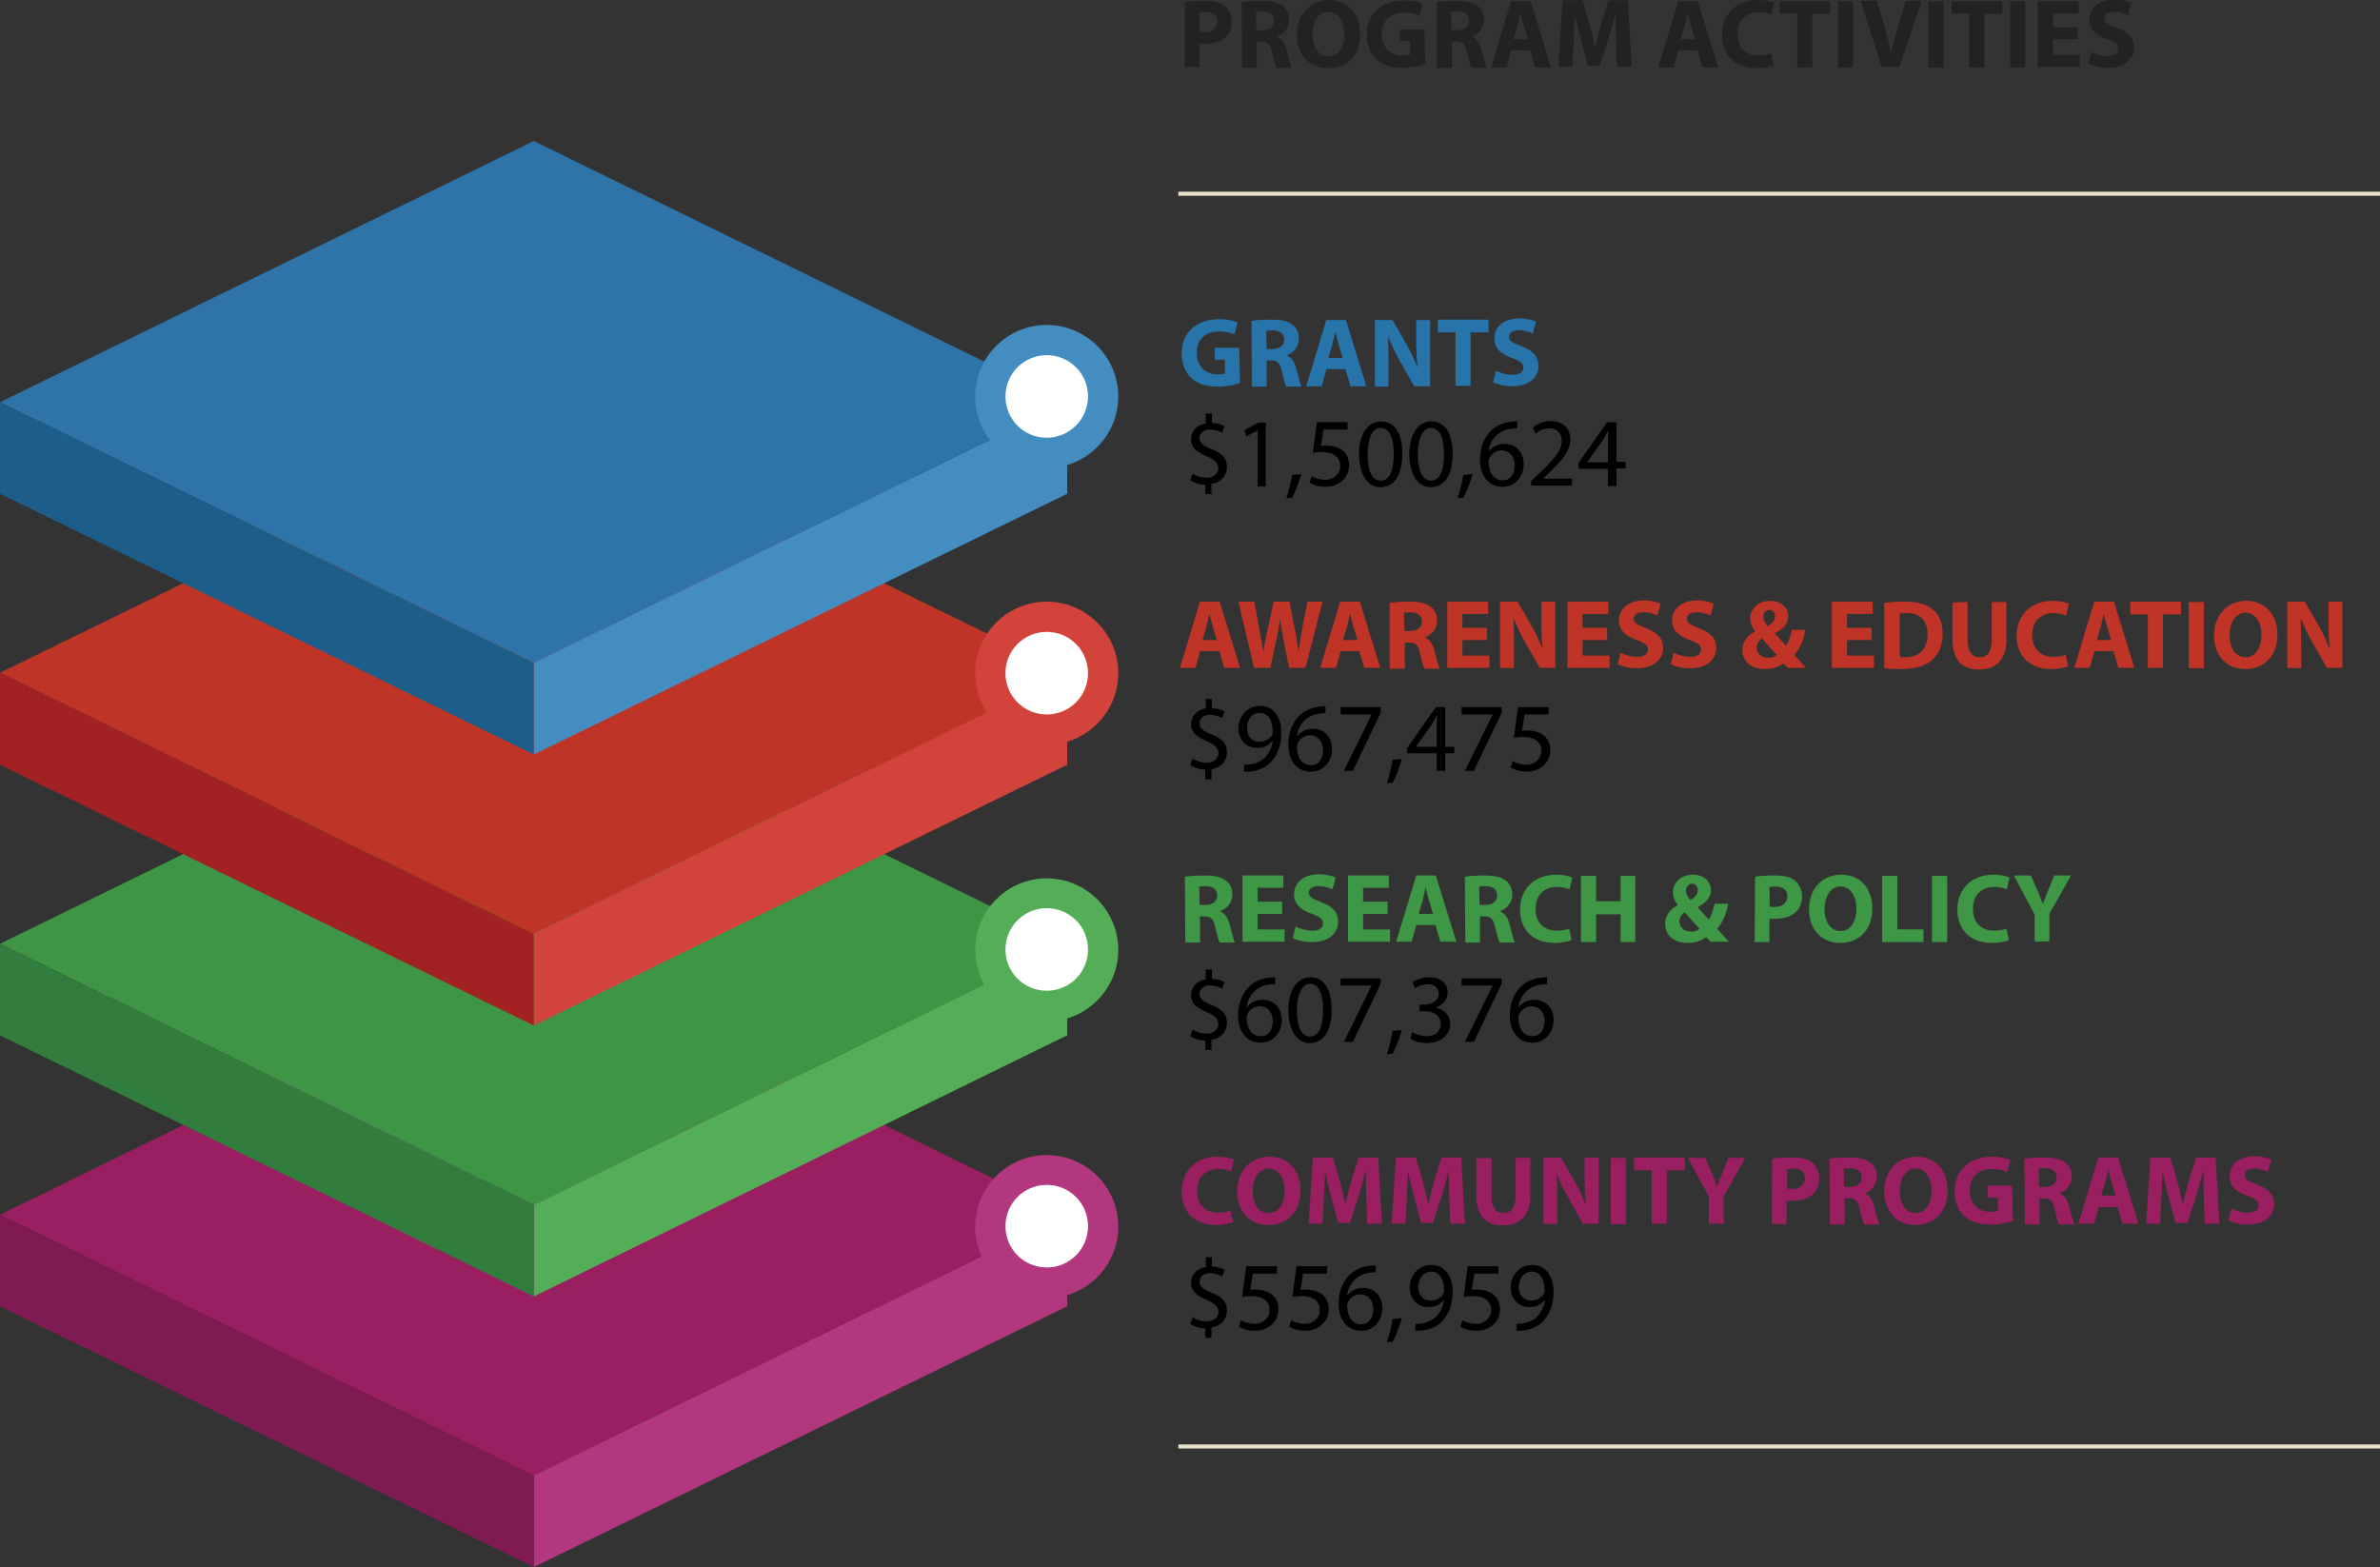 <svg version="1.1" id="Layer_1" xmlns="http://www.w3.org/2000/svg" x="0" y="0" viewBox="0 0 582.3 383.4" xml:space="preserve"><rect x="0" y="0" width="582.3" height="383.4" fill="#333333" stroke="none"/><style>.st1{fill:#b2377e}.st4{fill:#54ad57}.st7{fill:#d2433c}.st10{fill:#448dc0}.st12{fill:#fff}</style><path fill="#991f61" d="M0 297.2L130.6 361l130.5-63.8-130.5-63.9z"/><path class="st1" d="M130.6 383.4l130.5-63.8v-22.4L130.6 361z"/><path fill="#7f1a52" d="M0 319.6l130.6 63.8V361L0 297.2z"/><path fill="#3e9545" d="M0 230.9l130.6 63.9 130.5-63.9L130.6 167z"/><path class="st4" d="M130.6 317.2l130.5-63.9v-22.4l-130.5 63.9z"/><path fill="#307d3d" d="M0 253.3l130.6 63.9v-22.4L0 230.9z"/><path fill="#be3426" d="M0 164.6l130.6 63.9 130.5-63.9-130.5-63.8z"/><path class="st7" d="M130.6 250.9l130.5-63.8v-22.5l-130.5 63.9z"/><path fill="#a22122" d="M0 187.1l130.6 63.8v-22.4L0 164.6z"/><path fill="#2e74a9" d="M0 98.4l130.6 63.8 130.5-63.8-130.5-63.9z"/><path class="st10" d="M130.6 184.6l130.5-63.8V98.4l-130.5 63.8z"/><path fill="#1c5e89" d="M0 120.8l130.6 63.8v-22.4L0 98.4z"/><circle transform="rotate(-62.348 256.1 96.89)" class="st12" cx="256.1" cy="96.9" r="13.8"/><path class="st10" d="M256.1 79.5c-9.6 0-17.5 7.8-17.5 17.5s7.8 17.5 17.5 17.5c9.6 0 17.5-7.8 17.5-17.5s-7.9-17.5-17.5-17.5zm0 27.6c-5.6 0-10.1-4.5-10.1-10.1s4.5-10.1 10.1-10.1 10.1 4.5 10.1 10.1c0 5.5-4.5 10.1-10.1 10.1z"/><circle transform="rotate(-53 256.066 164.62)" class="st12" cx="256.1" cy="164.6" r="13.8"/><path class="st7" d="M256.1 147.2c-9.6 0-17.5 7.8-17.5 17.5 0 9.6 7.8 17.5 17.5 17.5 9.6 0 17.5-7.8 17.5-17.5s-7.9-17.5-17.5-17.5zm0 27.6c-5.6 0-10.1-4.5-10.1-10.1s4.5-10.1 10.1-10.1 10.1 4.5 10.1 10.1-4.5 10.1-10.1 10.1z"/><circle transform="rotate(-53 256.068 232.323)" class="st12" cx="256.1" cy="232.3" r="13.8"/><path class="st4" d="M256.1 214.9c-9.6 0-17.5 7.8-17.5 17.5 0 9.6 7.8 17.5 17.5 17.5 9.6 0 17.5-7.8 17.5-17.5s-7.9-17.5-17.5-17.5zm0 27.5c-5.6 0-10.1-4.5-10.1-10.1s4.5-10.1 10.1-10.1 10.1 4.5 10.1 10.1-4.5 10.1-10.1 10.1z"/><circle class="st12" cx="256.1" cy="300" r="13.8"/><path class="st1" d="M256.1 282.6c-9.6 0-17.5 7.8-17.5 17.5s7.8 17.5 17.5 17.5c9.6 0 17.5-7.8 17.5-17.5s-7.9-17.5-17.5-17.5zm0 27.5c-5.6 0-10.1-4.5-10.1-10.1s4.5-10.1 10.1-10.1 10.1 4.5 10.1 10.1-4.5 10.1-10.1 10.1z"/><path d="M303.4 93.7c-1.1.4-3.3.9-5.4.9-3 0-5.1-.7-6.6-2.2-1.5-1.4-2.3-3.5-2.3-5.9 0-5.4 3.9-8.4 9.2-8.4 2.1 0 3.7.4 4.5.8l-.8 2.9c-.9-.4-2-.7-3.8-.7-3 0-5.4 1.7-5.4 5.2 0 3.3 2.1 5.3 5.1 5.3.8 0 1.5-.1 1.8-.2V88h-2.5v-2.9h6l.2 8.6zm2.8-15.2c1.2-.2 2.9-.3 4.9-.3 2.4 0 4.1.4 5.2 1.3 1 .8 1.5 1.9 1.5 3.4 0 2.1-1.5 3.5-2.9 4v.1c1.1.5 1.8 1.5 2.2 3 .5 1.8 1 3.9 1.3 4.6h-3.7c-.3-.5-.6-1.8-1.1-3.8-.4-2-1.1-2.6-2.6-2.6h-1.1v6.4h-3.6l-.1-16.1zm3.7 6.9h1.4c1.8 0 2.9-.9 2.9-2.3 0-1.5-1-2.2-2.7-2.3-.9 0-1.4.1-1.7.1l.1 4.5zm14.6 4.9l-1.1 4.2h-3.8l4.9-16.2h4.8l5 16.2h-3.9l-1.2-4.2h-4.7zm4-2.7l-1-3.4c-.3-1-.6-2.2-.8-3.1-.2 1-.5 2.2-.7 3.1l-1 3.4h3.5zm7.9 6.8V78.3h4.3l3.4 5.9c1 1.7 1.9 3.7 2.6 5.5h.1c-.2-2.1-.3-4.3-.3-6.7v-4.7h3.4v16.2H346l-3.5-6.2c-1-1.7-2-3.8-2.8-5.7h-.1c.1 2.1.1 4.4.1 7.1v4.9h-3.3v-.2zm19.7-13.1h-4.3v-3.1h12.4v3.1h-4.4v13.1h-3.7V81.3zm9.9 9.4c1 .5 2.5 1 4.1 1 1.7 0 2.6-.7 2.6-1.8 0-1-.8-1.6-2.7-2.3-2.7-.9-4.4-2.4-4.4-4.8 0-2.8 2.3-4.9 6.1-4.9 1.8 0 3.2.4 4.1.8l-.8 2.9c-.6-.3-1.8-.8-3.4-.8s-2.4.7-2.4 1.6c0 1 .9 1.5 3 2.3 2.9 1.1 4.2 2.5 4.2 4.8 0 2.7-2.1 5-6.5 5-1.9 0-3.7-.5-4.6-1l.7-2.8z" fill="#2774aa"/><path d="M293.6 159.3l-1.1 4.1h-3.8l4.9-16.2h4.8l5 16.2h-3.9l-1.2-4.1h-4.7zm4.1-2.7l-1-3.4c-.3-1-.6-2.2-.8-3.1-.2 1-.5 2.2-.7 3.1l-1 3.4h3.5zm9.1 6.8l-3.8-16.2h3.9l1.2 6.7c.4 1.9.7 4 1 5.6.3-1.8.6-3.7 1.1-5.7l1.4-6.6h3.9l1.3 6.8c.4 1.9.6 3.6.9 5.4.2-1.8.6-3.7.9-5.6l1.3-6.6h3.7l-4.2 16.2h-4l-1.4-7c-.3-1.6-.6-3.1-.8-5-.3 1.8-.5 3.4-.9 5l-1.5 7h-4zm21.2-4.1l-1.1 4.1H323l4.9-16.2h4.8l5 16.2h-3.9l-1.2-4.1H328zm4.1-2.7l-1-3.4c-.3-1-.6-2.2-.8-3.1-.2 1-.5 2.2-.7 3.1l-1 3.4h3.5zm7.9-9.1c1.2-.2 2.9-.3 4.9-.3 2.4 0 4.1.4 5.2 1.3 1 .8 1.5 1.9 1.5 3.4 0 2.1-1.5 3.5-2.9 4v.1c1.1.5 1.8 1.5 2.2 3 .5 1.8 1 3.9 1.3 4.6h-3.7c-.3-.5-.6-1.8-1.1-3.8-.4-2-1.1-2.6-2.6-2.6h-1.1v6.4H340v-16.1zm3.6 6.9h1.4c1.8 0 2.9-.9 2.9-2.3 0-1.5-1-2.2-2.7-2.3-.9 0-1.4.1-1.7.1l.1 4.5zm20.2 2.2h-6v3.8h6.6v3h-10.3v-16.2h10v3h-6.3v3.4h6v3zm3.2 6.8v-16.2h4.3l3.4 5.9c1 1.7 1.9 3.7 2.6 5.5h.1c-.2-2.1-.3-4.3-.3-6.7v-4.7h3.4v16.2h-3.8l-3.5-6.2c-1-1.7-2-3.8-2.8-5.7h-.1c.1 2.1.1 4.4.1 7.1v4.9l-3.4-.1zm26.2-6.8h-6v3.8h6.6v3h-10.3v-16.2h10v3h-6.3v3.4h6v3zm3.3 3.1c1 .5 2.5 1 4.1 1 1.7 0 2.6-.7 2.6-1.8 0-1-.8-1.6-2.7-2.3-2.7-.9-4.4-2.4-4.4-4.8 0-2.8 2.3-4.9 6.1-4.9 1.8 0 3.2.4 4.1.8l-.8 2.9c-.6-.3-1.8-.8-3.4-.8s-2.4.7-2.4 1.6c0 1 .9 1.5 3 2.3 2.9 1.1 4.2 2.5 4.2 4.8 0 2.7-2.1 5-6.5 5-1.9 0-3.7-.5-4.6-1l.7-2.8zm13 0c1 .5 2.5 1 4.1 1 1.7 0 2.6-.7 2.6-1.8 0-1-.8-1.6-2.7-2.3-2.7-.9-4.4-2.4-4.4-4.8 0-2.8 2.3-4.9 6.1-4.9 1.8 0 3.2.4 4.1.8l-.8 2.9c-.6-.3-1.8-.8-3.4-.8s-2.4.7-2.4 1.6c0 1 .9 1.5 3 2.3 2.9 1.1 4.2 2.5 4.2 4.8 0 2.7-2.1 5-6.5 5-1.9 0-3.7-.5-4.6-1l.7-2.8zm27.9 3.7c-.3-.4-.7-.7-1.1-1.1-1.1.8-2.5 1.4-4.4 1.4-3.9 0-5.6-2.3-5.6-4.6 0-2.1 1.2-3.7 3.1-4.6v-.1c-.7-.8-1.2-2-1.2-3.1 0-2 1.6-4.3 4.9-4.3 2.5 0 4.4 1.5 4.4 3.8 0 1.6-1 3-3.2 4.1v.1c.9 1 1.9 2.2 2.7 3 .6-1 1.1-2.5 1.4-3.9h3.3c-.4 2.4-1.2 4.5-2.7 6.1.9 1 1.9 2.1 2.9 3.2h-4.5zm-2.7-3.2c-1-1-2.3-2.5-3.6-4-.7.5-1.3 1.2-1.3 2.2 0 1.4 1 2.5 2.7 2.5.9.2 1.7-.2 2.2-.7zm-3.3-9.3c0 .8.4 1.5 1.1 2.3 1.2-.8 1.8-1.4 1.8-2.4 0-.8-.5-1.6-1.4-1.6-1 .1-1.5.9-1.5 1.7zm26.5 5.7h-6v3.8h6.6v3h-10.3v-16.2h10v3h-6.3v3.4h6v3zm3.2-9.1c1.3-.2 3.1-.3 4.9-.3 3.1 0 5.1.6 6.6 1.7 1.7 1.2 2.7 3.2 2.7 6.1 0 3.1-1.1 5.2-2.7 6.6-1.7 1.4-4.3 2.1-7.5 2.1-1.9 0-3.2-.1-4.1-.2v-16h.1zm3.7 13.2c.3.1.8.1 1.3.1 3.3 0 5.5-1.8 5.5-5.7 0-3.4-1.9-5.1-5.1-5.1-.8 0-1.3.1-1.7.1v10.6zm16.6-13.4v9.3c0 2.8 1.1 4.2 2.9 4.2 1.9 0 3-1.3 3-4.2v-9.3h3.6v9.1c0 5-2.5 7.4-6.7 7.4-4.1 0-6.5-2.3-6.5-7.4v-9l3.7-.1zM506 163c-.7.3-2.2.7-4.1.7-5.6 0-8.5-3.5-8.5-8.1 0-5.5 3.9-8.6 8.8-8.6 1.9 0 3.3.4 4 .7l-.7 2.9c-.7-.3-1.8-.6-3.1-.6-2.9 0-5.2 1.8-5.2 5.4 0 3.2 1.9 5.3 5.2 5.3 1.1 0 2.3-.2 3-.5l.6 2.8zm6.4-3.7l-1.1 4.1h-3.8l4.9-16.2h4.8l5 16.2h-3.9l-1.2-4.1h-4.7zm4.1-2.7l-1-3.4c-.3-1-.6-2.2-.8-3.1-.2 1-.5 2.2-.7 3.1l-1 3.4h3.5zm9-6.3h-4.3v-3.1h12.4v3.1h-4.4v13.1h-3.7v-13.1zm13.7-3v16.2h-3.7v-16.2h3.7zm18 7.9c0 5.3-3.2 8.5-7.9 8.5-4.8 0-7.6-3.6-7.6-8.2 0-4.9 3.1-8.5 7.9-8.5 4.9 0 7.6 3.7 7.6 8.2zm-11.7.2c0 3.2 1.5 5.4 3.9 5.4 2.5 0 3.9-2.4 3.9-5.5 0-2.9-1.4-5.4-3.9-5.4-2.4 0-3.9 2.4-3.9 5.5zm14.1 8v-16.2h4.3l3.4 5.9c1 1.7 1.9 3.7 2.6 5.5h.1c-.2-2.1-.3-4.3-.3-6.7v-4.7h3.4v16.2h-3.8l-3.5-6.2c-1-1.7-2-3.8-2.8-5.7h-.1c.1 2.1.1 4.4.1 7.1v4.9l-3.4-.1z" fill="#bf3427"/><path d="M289.9 214.5c1.2-.2 2.9-.3 4.9-.3 2.4 0 4.1.4 5.2 1.3 1 .8 1.5 1.9 1.5 3.4 0 2.1-1.5 3.5-2.9 4v.1c1.1.5 1.8 1.5 2.2 3 .5 1.8 1 3.9 1.3 4.6h-3.7c-.3-.5-.6-1.8-1.1-3.8-.4-2-1.1-2.6-2.6-2.6h-1.1v6.4H290l-.1-16.1zm3.6 6.9h1.4c1.8 0 2.9-.9 2.9-2.3 0-1.5-1-2.2-2.7-2.3-.9 0-1.4.1-1.7.1l.1 4.5zm20.2 2.2h-6v3.8h6.6v3H304v-16.2h10v3h-6.3v3.4h6v3zm3.3 3.1c1 .5 2.5 1 4.1 1 1.7 0 2.6-.7 2.6-1.8 0-1-.8-1.6-2.7-2.3-2.7-.9-4.4-2.4-4.4-4.8 0-2.8 2.3-4.9 6.1-4.9 1.8 0 3.2.4 4.1.8l-.8 2.9c-.6-.3-1.8-.8-3.4-.8s-2.4.7-2.4 1.6c0 1 .9 1.5 3 2.3 2.9 1.1 4.2 2.5 4.2 4.8 0 2.7-2.1 5-6.5 5-1.9 0-3.7-.5-4.6-1l.7-2.8zm22.5-3.1h-6v3.8h6.6v3h-10.3v-16.2h10v3h-6.3v3.4h6v3zm7 2.7l-1.1 4.1h-3.8l4.9-16.2h4.8l5 16.2h-3.9l-1.2-4.1h-4.7zm4.1-2.7l-1-3.4c-.3-1-.6-2.2-.8-3.1-.2 1-.5 2.2-.7 3.1l-1 3.4h3.5zm7.8-9.1c1.2-.2 2.9-.3 4.9-.3 2.4 0 4.1.4 5.2 1.3 1 .8 1.5 1.9 1.5 3.4 0 2.1-1.5 3.5-2.9 4v.1c1.1.5 1.8 1.5 2.2 3 .5 1.8 1 3.9 1.3 4.6h-3.7c-.3-.5-.6-1.8-1.1-3.8-.4-2-1.1-2.6-2.6-2.6h-1.1v6.4h-3.6l-.1-16.1zm3.6 6.9h1.4c1.8 0 2.9-.9 2.9-2.3 0-1.5-1-2.2-2.7-2.3-.9 0-1.4.1-1.7.1l.1 4.5zm22.5 8.6c-.7.3-2.2.7-4.1.7-5.6 0-8.5-3.5-8.5-8.1 0-5.5 3.9-8.6 8.8-8.6 1.9 0 3.3.4 4 .7l-.7 2.9c-.7-.3-1.8-.6-3.1-.6-2.9 0-5.2 1.8-5.2 5.4 0 3.2 1.9 5.3 5.2 5.3 1.1 0 2.3-.2 3-.5l.6 2.8zm6-15.7v6.2h6v-6.2h3.6v16.2h-3.6v-6.8h-6v6.8h-3.7v-16.2h3.7zm28 16.1c-.3-.4-.7-.7-1.1-1.1-1.1.8-2.5 1.4-4.4 1.4-3.9 0-5.6-2.3-5.6-4.6 0-2.1 1.2-3.7 3.1-4.6v-.1c-.7-.8-1.2-2-1.2-3.1 0-2 1.6-4.3 4.9-4.3 2.5 0 4.4 1.5 4.4 3.8 0 1.6-1 3-3.2 4.1v.1c.9 1 1.9 2.2 2.7 3 .6-1 1.1-2.5 1.4-3.9h3.3c-.4 2.4-1.2 4.5-2.7 6.1.9 1 1.9 2.1 2.9 3.2h-4.5zm-2.7-3.2c-1-1-2.3-2.5-3.6-4-.7.5-1.3 1.2-1.3 2.2 0 1.4 1 2.5 2.7 2.5.9.2 1.7-.2 2.2-.7zm-3.3-9.3c0 .8.4 1.5 1.1 2.3 1.2-.8 1.8-1.4 1.8-2.4 0-.8-.5-1.6-1.4-1.6-1 .1-1.5.9-1.5 1.7zm16.9-3.4c1.1-.2 2.7-.3 4.9-.3 2.3 0 3.9.4 4.9 1.3 1 .8 1.7 2.2 1.7 3.8s-.5 2.9-1.5 3.8c-1.2 1.2-3.1 1.7-5.3 1.7-.5 0-.9 0-1.2-.1v5.8h-3.6l.1-16zm3.6 7.3c.3.1.7.1 1.2.1 1.9 0 3.1-1 3.1-2.6 0-1.5-1-2.4-2.9-2.4-.7 0-1.2.1-1.5.1l.1 4.8zm25.1.4c0 5.3-3.2 8.5-7.9 8.5-4.8 0-7.6-3.6-7.6-8.2 0-4.9 3.1-8.5 7.9-8.5 4.9 0 7.6 3.7 7.6 8.2zm-11.7.2c0 3.2 1.5 5.4 3.9 5.4 2.5 0 3.9-2.4 3.9-5.5 0-2.9-1.4-5.4-3.9-5.4-2.4 0-3.9 2.4-3.9 5.5zm14.1-8.1h3.7v13.1h6.4v3.1h-10.1v-16.2zm15.9 0v16.2h-3.7v-16.2h3.7zm15.1 15.7c-.7.3-2.2.7-4.1.7-5.6 0-8.5-3.5-8.5-8.1 0-5.5 3.9-8.6 8.8-8.6 1.9 0 3.3.4 4 .7l-.7 2.9c-.7-.3-1.8-.6-3.1-.6-2.9 0-5.2 1.8-5.2 5.4 0 3.2 1.9 5.3 5.2 5.3 1.1 0 2.3-.2 3-.5l.6 2.8zm6.3.4v-6.6l-5.1-9.6h4.2l1.7 3.9c.5 1.2.8 2 1.2 3.1.4-1 .7-1.9 1.2-3.1l1.6-3.9h4.1l-5.3 9.4v6.7l-3.6.1z" fill="#3d9745"/><path d="M301.7 299c-.7.3-2.2.7-4.1.7-5.6 0-8.5-3.5-8.5-8.1 0-5.5 3.9-8.6 8.8-8.6 1.9 0 3.3.4 4 .7l-.7 2.9c-.7-.3-1.8-.6-3.1-.6-2.9 0-5.2 1.8-5.2 5.4 0 3.2 1.9 5.3 5.2 5.3 1.1 0 2.3-.2 3-.5l.6 2.8zm16.5-7.8c0 5.3-3.2 8.5-7.9 8.5-4.8 0-7.6-3.6-7.6-8.2 0-4.9 3.1-8.5 7.9-8.5 4.9 0 7.6 3.7 7.6 8.2zm-11.7.2c0 3.2 1.5 5.4 3.9 5.4 2.5 0 3.9-2.4 3.9-5.5 0-2.9-1.4-5.4-3.9-5.4-2.4 0-3.9 2.4-3.9 5.5zm27.8 1.8c-.1-1.9-.1-4.3-.1-6.6h-.1c-.5 2.1-1.2 4.4-1.8 6.3l-2 6.3h-2.9l-1.7-6.3c-.5-1.9-1.1-4.2-1.5-6.3-.1 2.2-.2 4.7-.3 6.7l-.3 6.1h-3.4l1-16.2h4.9l1.6 5.4c.5 1.9 1 3.9 1.4 5.8h.1c.5-1.9 1-4 1.5-5.8l1.7-5.4h4.8l.9 16.2h-3.6l-.2-6.2zm20.3 0c-.1-1.9-.1-4.3-.1-6.6h-.1c-.5 2.1-1.2 4.4-1.8 6.3l-2 6.3h-2.9l-1.7-6.3c-.5-1.9-1.1-4.2-1.5-6.3-.1 2.2-.2 4.7-.3 6.7l-.3 6.1h-3.4l1-16.2h4.9l1.6 5.4c.5 1.9 1 3.9 1.4 5.8h.1c.5-1.9 1-4 1.5-5.8l1.7-5.4h4.8l.9 16.2h-3.6l-.2-6.2zm10.3-9.9v9.3c0 2.8 1.1 4.2 2.9 4.2 1.9 0 3-1.3 3-4.2v-9.3h3.6v9.1c0 5-2.5 7.4-6.7 7.4-4.1 0-6.5-2.3-6.5-7.4v-9l3.7-.1zm12.7 16.1v-16.2h4.3l3.4 5.9c1 1.7 1.9 3.7 2.6 5.5h.1c-.2-2.1-.3-4.3-.3-6.7v-4.7h3.4v16.2h-3.8l-3.5-6.2c-1-1.7-2-3.8-2.8-5.7h-.1c.1 2.1.1 4.4.1 7.1v4.9l-3.4-.1zm20.2-16.1v16.2h-3.7v-16.2h3.7zm6.3 3h-4.3v-3.1h12.4v3.1h-4.4v13.1h-3.7v-13.1zm14 13.1v-6.6l-5.1-9.5h4.2l1.7 3.9c.5 1.2.8 2 1.2 3.1.4-1 .7-1.9 1.2-3.1l1.6-3.9h4.1l-5.3 9.4v6.7h-3.6zm15.5-15.9c1.1-.2 2.7-.3 4.9-.3 2.3 0 3.9.4 4.9 1.3 1 .8 1.7 2.2 1.7 3.8 0 1.6-.5 2.9-1.5 3.8-1.2 1.2-3.1 1.7-5.3 1.7-.5 0-.9 0-1.2-.1v5.8h-3.6l.1-16zm3.7 7.3c.3.1.7.1 1.2.1 1.9 0 3.1-1 3.1-2.6 0-1.5-1-2.4-2.9-2.4-.7 0-1.2.1-1.5.1l.1 4.8zm10.3-7.3c1.2-.2 2.9-.3 4.9-.3 2.4 0 4.1.4 5.2 1.3 1 .8 1.5 1.9 1.5 3.4 0 2.1-1.5 3.5-2.9 4v.1c1.1.5 1.8 1.5 2.2 3 .5 1.8 1 3.9 1.3 4.6h-3.7c-.3-.5-.6-1.8-1.1-3.8-.4-2-1.1-2.6-2.6-2.6h-1.1v6.4h-3.6l-.1-16.1zm3.6 6.9h1.4c1.8 0 2.9-.9 2.9-2.3 0-1.5-1-2.2-2.7-2.3-.9 0-1.4.1-1.7.1l.1 4.5zm25.3.8c0 5.3-3.2 8.5-7.9 8.5-4.8 0-7.6-3.6-7.6-8.2 0-4.9 3.1-8.5 7.9-8.5 4.9 0 7.6 3.7 7.6 8.2zm-11.7.2c0 3.2 1.5 5.4 3.9 5.4 2.5 0 3.9-2.4 3.9-5.5 0-2.9-1.4-5.4-3.9-5.4-2.4 0-3.9 2.4-3.9 5.5zm27.7 7.3c-1.1.4-3.3.9-5.4.9-3 0-5.1-.7-6.6-2.2-1.5-1.4-2.3-3.5-2.3-5.9 0-5.4 3.9-8.5 9.2-8.5 2.1 0 3.7.4 4.5.8l-.8 2.9c-.9-.4-2-.7-3.8-.7-3 0-5.4 1.7-5.4 5.2 0 3.3 2.1 5.3 5.1 5.3.8 0 1.5-.1 1.8-.2V293h-2.5v-2.9h6l.2 8.6zm2.8-15.2c1.2-.2 2.9-.3 4.9-.3 2.4 0 4.1.4 5.2 1.3 1 .8 1.5 1.9 1.5 3.4 0 2.1-1.5 3.5-2.9 4v.1c1.1.5 1.8 1.5 2.2 3 .5 1.8 1 3.9 1.3 4.6h-3.7c-.3-.5-.6-1.8-1.1-3.8-.4-2-1.1-2.6-2.6-2.6H499v6.4h-3.6l-.1-16.1zm3.6 6.9h1.4c1.8 0 2.9-.9 2.9-2.3 0-1.5-1-2.2-2.7-2.3-.9 0-1.4.1-1.7.1l.1 4.5zm14.6 4.9l-1.2 4.1h-3.8l4.9-16.2h4.8l5 16.2h-3.9l-1.2-4.1h-4.6zm4.1-2.8l-1-3.4c-.3-1-.6-2.2-.8-3.1-.2 1-.5 2.2-.7 3.1l-1 3.4h3.5zm21.6.7c-.1-1.9-.1-4.3-.1-6.6h-.1c-.5 2.1-1.2 4.4-1.8 6.3l-2 6.3h-2.9l-1.7-6.3c-.5-1.9-1.1-4.2-1.5-6.3-.1 2.2-.2 4.7-.3 6.7l-.3 6.1h-3.4l1-16.2h4.9l1.6 5.4c.5 1.9 1 3.9 1.4 5.8h.1c.5-1.9 1-4 1.5-5.8l1.7-5.4h4.8l.9 16.2h-3.6l-.2-6.2zm6.7 2.5c1 .5 2.5 1 4.1 1 1.7 0 2.6-.7 2.6-1.8 0-1-.8-1.6-2.7-2.3-2.7-.9-4.4-2.4-4.4-4.8 0-2.8 2.3-4.9 6.1-4.9 1.8 0 3.2.4 4.1.8l-.8 3c-.7-.3-1.8-.8-3.4-.8s-2.3.7-2.3 1.6c0 1 .9 1.5 3 2.3 2.9 1.1 4.2 2.5 4.2 4.8 0 2.7-2.1 5-6.5 5-1.8 0-3.7-.5-4.6-1l.6-2.9z" fill="#9a1f61"/><path d="M289.9.5c1.1-.2 2.7-.3 4.9-.3 2.3 0 3.9.4 4.9 1.3 1 .8 1.7 2.2 1.7 3.7s-.5 2.9-1.4 3.8c-1.2 1.2-3.1 1.7-5.3 1.7-.5 0-.9 0-1.2-.1v5.8h-3.6V.5zm3.6 7.3c.3.1.7.1 1.2.1 1.9 0 3.1-1 3.1-2.6 0-1.5-1-2.4-2.9-2.4-.7 0-1.2.1-1.5.1l.1 4.8zM303.8.5c1.2-.2 2.9-.3 4.9-.3 2.4 0 4.1.4 5.2 1.3 1 .8 1.5 1.9 1.5 3.4 0 2.1-1.5 3.5-2.9 4V9c1.1.5 1.8 1.5 2.2 3 .5 1.8 1 3.9 1.3 4.6h-3.7c-.3-.5-.6-1.8-1.1-3.8-.4-2-1.1-2.6-2.6-2.6h-1.1v6.4h-3.6L303.8.5zm3.6 6.9h1.4c1.8 0 2.9-.9 2.9-2.3 0-1.5-1-2.2-2.7-2.3-.9 0-1.4.1-1.7.1l.1 4.5zm25.4.8c0 5.3-3.2 8.5-7.9 8.5-4.8 0-7.6-3.6-7.6-8.2 0-4.8 3.1-8.5 7.9-8.5 4.8 0 7.6 3.7 7.6 8.2zm-11.7.2c0 3.2 1.5 5.4 3.9 5.4 2.5 0 3.9-2.4 3.9-5.5 0-2.9-1.4-5.4-3.9-5.4s-3.9 2.4-3.9 5.5zm27.6 7.3c-1.1.4-3.3.9-5.4.9-3 0-5.1-.7-6.6-2.2-1.5-1.4-2.3-3.5-2.3-5.9 0-5.4 3.9-8.4 9.2-8.4 2.1 0 3.7.4 4.5.8l-.8 2.9c-.9-.4-2-.7-3.8-.7-3 0-5.4 1.7-5.4 5.2 0 3.3 2.1 5.3 5.1 5.3.8 0 1.5-.1 1.8-.2V10h-2.5V7.2h6l.2 8.5zM351.5.5c1.2-.2 2.9-.3 4.9-.3 2.4 0 4.1.4 5.2 1.3 1 .8 1.5 1.9 1.5 3.4 0 2.1-1.5 3.5-2.9 4V9c1.1.5 1.8 1.5 2.2 3 .5 1.8 1 3.9 1.3 4.6H360c-.3-.5-.6-1.8-1.1-3.8-.4-2-1.1-2.6-2.6-2.6h-1.1v6.4h-3.6L351.5.5zm3.6 6.9h1.4c1.8 0 2.9-.9 2.9-2.3 0-1.5-1-2.2-2.7-2.3-.9 0-1.4.1-1.7.1l.1 4.5zm14.6 4.9l-1.1 4.2h-3.8L369.7.3h4.8l5 16.2h-3.9l-1.2-4.1c0-.1-4.7-.1-4.7-.1zm4.1-2.7l-1-3.4c-.3-1-.6-2.2-.8-3.1-.2 1-.5 2.2-.7 3.1l-1 3.4h3.5zm21.6.6c-.1-1.9-.1-4.3-.1-6.7h-.1c-.5 2.1-1.2 4.4-1.8 6.3l-2 6.3h-2.9l-1.7-6.3c-.5-1.9-1.1-4.2-1.5-6.3-.1 2.2-.2 4.7-.3 6.7l-.3 6.1h-3.4l1-16.2h4.9l1.6 5.4c.5 1.9 1 3.9 1.4 5.8h.1c.5-1.9 1-4 1.5-5.8l1.7-5.4h4.8l.9 16.2h-3.6l-.2-6.1zm15.2 2.1l-1.1 4.2h-3.8L410.6.3h4.8l5 16.2h-3.9l-1.2-4.1c0-.1-4.7-.1-4.7-.1zm4.1-2.7l-1-3.4c-.3-1-.6-2.2-.8-3.1-.2 1-.5 2.2-.7 3.1l-1 3.4h3.5zm19.2 6.4c-.7.3-2.2.7-4.1.7-5.6 0-8.5-3.5-8.5-8.1 0-5.5 3.9-8.6 8.8-8.6 1.9 0 3.3.4 4 .7l-.7 2.9c-.7-.3-1.8-.6-3.1-.6-2.9 0-5.2 1.8-5.2 5.3 0 3.2 1.9 5.3 5.2 5.3 1.1 0 2.3-.2 3-.5l.6 2.9zm5.8-12.7h-4.3v-3h12.4v3.1h-4.4v13.1h-3.7V3.3zm13.7-3v16.2h-3.7V.3h3.7zm7 16.1L455.2.2h4l2 6.8c.5 1.9 1.1 3.8 1.4 5.8h.1c.4-1.9.9-3.9 1.5-5.7l2.1-6.9h3.9l-5.5 16.2h-4.3zM475.5.3v16.2h-3.7V.3h3.7zm6.3 3h-4.3v-3h12.4v3.1h-4.4v13.1h-3.7V3.3zm13.7-3v16.2h-3.7V.3h3.7zm12.8 9.3h-6v3.8h6.6v3h-10.3V.3h10v3h-6.3v3.4h6v2.9zm3.3 3.1c1 .5 2.5 1 4.1 1 1.7 0 2.6-.7 2.6-1.8 0-1-.8-1.6-2.7-2.3-2.7-.9-4.4-2.4-4.4-4.8 0-2.8 2.3-4.9 6.1-4.9 1.8 0 3.2.4 4.1.8l-.8 3c-.6-.3-1.8-.8-3.4-.8s-2.3.7-2.3 1.6c0 1 .9 1.5 3 2.3 2.9 1.1 4.2 2.5 4.2 4.8 0 2.7-2.1 5-6.5 5-1.8 0-3.7-.5-4.6-1l.6-2.9z" fill="#222"/><path d="M288.3 46.9h294v1h-294zm0 306.5h294v1h-294z" fill="#e8e2cb"/><path d="M294.9 121v-2.4c-1.4 0-2.8-.5-3.7-1.1l.6-1.6c.9.6 2.1 1 3.4 1 1.7 0 2.9-1 2.9-2.3 0-1.3-.9-2.1-2.7-2.9-2.4-1-4-2.1-4-4.2 0-2 1.4-3.5 3.6-3.9v-2.4h1.5v2.3c1.4 0 2.4.4 3.1.8l-.6 1.6c-.5-.3-1.5-.8-3-.8-1.8 0-2.5 1.1-2.5 2.1 0 1.2.9 1.9 3 2.7 2.5 1 3.7 2.2 3.7 4.4 0 1.9-1.3 3.7-3.8 4.1v2.5h-1.5zm12.8-15.7l-2.8 1.5-.4-1.6 3.4-1.8h1.8V119h-2v-13.7zm7 16.6c.5-1.4 1.2-4 1.4-5.7l2.3-.2c-.6 2-1.6 4.7-2.3 5.8l-1.4.1zm15-16.8h-5.9l-.6 4c.4 0 .7-.1 1.3-.1 1.2 0 2.4.3 3.4.8 1.2.7 2.2 2 2.2 4 0 3-2.4 5.3-5.8 5.3-1.7 0-3.1-.5-3.9-1l.5-1.6c.6.4 1.9.9 3.3.9 2 0 3.7-1.3 3.7-3.4 0-2-1.4-3.4-4.5-3.4-.9 0-1.6.1-2.2.2l1-7.5h7.5v1.8zm13.4 5.9c0 5.3-2 8.2-5.4 8.2-3 0-5.1-2.9-5.2-8 0-5.2 2.3-8.1 5.4-8.1 3.3 0 5.2 2.9 5.2 7.9zm-8.5.2c0 4.1 1.2 6.4 3.2 6.4 2.2 0 3.2-2.5 3.2-6.5 0-3.9-1-6.4-3.2-6.4-1.9 0-3.2 2.3-3.2 6.5zm20.8-.2c0 5.3-2 8.2-5.4 8.2-3 0-5.1-2.9-5.2-8 0-5.2 2.3-8.1 5.4-8.1 3.3 0 5.2 2.9 5.2 7.9zm-8.5.2c0 4.1 1.2 6.4 3.2 6.4 2.2 0 3.2-2.5 3.2-6.5 0-3.9-1-6.4-3.2-6.4-1.9 0-3.2 2.3-3.2 6.5zm9.7 10.7c.5-1.4 1.2-4 1.4-5.7l2.3-.2c-.6 2-1.6 4.7-2.3 5.8l-1.4.1zm14.6-17.1c-.4 0-1 0-1.6.1-3.3.5-5.1 3-5.4 5.5h.1c.7-1 2-1.8 3.8-1.8 2.8 0 4.7 2 4.7 5 0 2.9-2 5.5-5.2 5.5-3.3 0-5.5-2.6-5.5-6.6 0-3.1 1.1-5.5 2.6-7 1.3-1.3 3-2.1 5-2.3.6-.1 1.1-.1 1.5-.1v1.7zm-.6 9c0-2.2-1.3-3.6-3.2-3.6-1.3 0-2.5.8-3 1.9-.1.2-.2.5-.2.9 0 2.6 1.2 4.5 3.4 4.5 1.8.1 3-1.4 3-3.7zm4 5.2v-1.3l1.7-1.6c4-3.8 5.8-5.8 5.8-8.2 0-1.6-.8-3.1-3.1-3.1-1.4 0-2.6.7-3.3 1.3l-.7-1.5c1.1-.9 2.6-1.6 4.4-1.6 3.4 0 4.8 2.3 4.8 4.5 0 2.9-2.1 5.2-5.4 8.4l-1.2 1.2h7v1.7h-10zm18.8 0v-4.3h-7.2v-1.4l7-10h2.3v9.7h2.2v1.6h-2.2v4.3h-2.1zm0-5.9v-5.2c0-.8 0-1.6.1-2.4h-.1c-.5.9-.9 1.6-1.3 2.3l-3.8 5.3h5.1zm-98.5 77.6v-2.4c-1.4 0-2.8-.5-3.7-1.1l.6-1.6c.9.6 2.1 1 3.4 1 1.7 0 2.9-1 2.9-2.3 0-1.3-.9-2.1-2.7-2.9-2.4-1-4-2.1-4-4.2 0-2 1.4-3.5 3.6-3.9V171h1.5v2.3c1.4 0 2.4.4 3.1.8l-.6 1.6c-.5-.3-1.5-.8-3-.8-1.8 0-2.5 1.1-2.5 2.1 0 1.2.9 1.9 3 2.7 2.5 1 3.7 2.2 3.7 4.4 0 1.9-1.3 3.7-3.8 4.1v2.5h-1.5zm9.4-3.6c.5 0 1 0 1.7-.1 1.2-.1 2.4-.7 3.3-1.5 1-.9 1.8-2.3 2.1-4.2h-.1c-.9 1.1-2.1 1.7-3.7 1.7-2.8 0-4.6-2.1-4.6-4.8 0-2.9 2.1-5.5 5.3-5.5 3.2 0 5.2 2.6 5.2 6.6 0 3.4-1.2 5.8-2.7 7.3-1.2 1.2-2.9 1.9-4.5 2.1-.8.1-1.4.1-1.9.1v-1.7zm.8-8.9c0 1.9 1.2 3.3 3 3.3 1.4 0 2.5-.7 3.1-1.6.1-.2.2-.4.2-.8 0-2.7-1-4.7-3.2-4.7-1.8 0-3.1 1.6-3.1 3.8zm19.2-3.7c-.4 0-1 0-1.6.1-3.3.5-5.1 3-5.4 5.5h.1c.7-1 2-1.8 3.8-1.8 2.8 0 4.7 2 4.7 5 0 2.9-2 5.5-5.2 5.5-3.3 0-5.5-2.6-5.5-6.6 0-3.1 1.1-5.5 2.6-7 1.3-1.3 3-2.1 5-2.3.6-.1 1.1-.1 1.5-.1v1.7zm-.6 9c0-2.2-1.3-3.6-3.2-3.6-1.3 0-2.5.8-3 1.9-.1.2-.2.5-.2.9 0 2.6 1.2 4.5 3.4 4.5 1.8.1 3-1.4 3-3.7zm14.1-10.5v1.4l-6.8 14.2h-2.2l6.8-13.8H328V173h9.8zm1.5 18.6c.5-1.4 1.2-4 1.4-5.7l2.3-.2c-.6 2-1.6 4.7-2.3 5.8l-1.4.1zm12.2-3v-4.3h-7.2V183l7-10h2.3v9.7h2.2v1.6h-2.2v4.3h-2.1zm0-5.9v-5.2c0-.8 0-1.6.1-2.4h-.1c-.5.9-.9 1.6-1.3 2.3l-3.8 5.3h5.1zm15.9-9.7v1.4l-6.8 14.2h-2.2l6.8-13.8h-7.6V173h9.8zm11.5 1.8H373l-.6 4c.4 0 .7-.1 1.3-.1 1.2 0 2.4.3 3.4.8 1.2.7 2.2 2 2.2 4 0 3-2.4 5.3-5.8 5.3-1.7 0-3.1-.5-3.9-1l.5-1.6c.6.4 1.9.9 3.3.9 2 0 3.7-1.3 3.7-3.4 0-2-1.4-3.4-4.5-3.4-.9 0-1.6.1-2.2.2l1-7.5h7.5v1.8zm-84 82.2v-2.4c-1.4 0-2.8-.5-3.7-1.1l.6-1.6c.9.6 2.1 1 3.4 1 1.7 0 2.9-1 2.9-2.3 0-1.3-.9-2.1-2.7-2.9-2.4-1-4-2.1-4-4.2 0-2 1.4-3.5 3.6-3.9v-2.4h1.5v2.3c1.4 0 2.4.4 3.1.8l-.6 1.6c-.5-.3-1.5-.8-3-.8-1.8 0-2.5 1.1-2.5 2.1 0 1.2.9 1.9 3 2.7 2.5 1 3.7 2.2 3.7 4.4 0 1.9-1.3 3.7-3.8 4.1v2.5h-1.5zm17.1-16.2c-.4 0-1 0-1.6.1-3.3.5-5.1 3-5.4 5.5h.1c.7-1 2-1.8 3.8-1.8 2.8 0 4.7 2 4.7 5 0 2.9-2 5.5-5.2 5.5-3.3 0-5.5-2.6-5.5-6.6 0-3.1 1.1-5.5 2.6-7 1.3-1.3 3-2.1 5-2.3.6-.1 1.1-.1 1.5-.1v1.7zm-.6 9c0-2.2-1.3-3.6-3.2-3.6-1.3 0-2.5.8-3 1.9-.1.2-.2.5-.2.9 0 2.6 1.2 4.5 3.4 4.5 1.8.1 3-1.4 3-3.7zm14.4-2.8c0 5.3-2 8.2-5.4 8.2-3 0-5.1-2.9-5.2-8 0-5.2 2.3-8.1 5.4-8.1 3.3 0 5.2 2.9 5.2 7.9zm-8.5.2c0 4.1 1.2 6.4 3.2 6.4 2.2 0 3.2-2.5 3.2-6.5 0-3.9-1-6.4-3.2-6.4-1.8 0-3.2 2.3-3.2 6.5zm20.5-7.9v1.4l-6.8 14.2h-2.2l6.8-13.8H328v-1.7h9.8zm1.5 18.6c.5-1.4 1.2-4 1.4-5.7l2.3-.2c-.6 2-1.6 4.7-2.3 5.8l-1.4.1zm6.2-5.4c.6.4 2 1 3.5 1 2.7 0 3.5-1.7 3.5-3 0-2.2-2-3.1-4-3.1h-1.2v-1.6h1.2c1.5 0 3.5-.8 3.5-2.6 0-1.3-.8-2.4-2.7-2.4-1.2 0-2.4.5-3.1 1l-.6-1.5c.8-.6 2.4-1.2 4.1-1.2 3.1 0 4.5 1.8 4.5 3.7 0 1.6-1 3-2.9 3.7 1.9.4 3.5 1.8 3.5 4 0 2.5-2 4.7-5.7 4.7-1.8 0-3.3-.5-4-1.1l.4-1.6zm21.9-13.2v1.4l-6.8 14.2h-2.2l6.8-13.8h-7.6v-1.7h9.8zm11.1 1.5c-.4 0-1 0-1.6.1-3.3.5-5.1 3-5.4 5.5h.1c.7-1 2-1.8 3.8-1.8 2.8 0 4.7 2 4.7 5 0 2.9-2 5.5-5.2 5.5-3.3 0-5.5-2.6-5.5-6.6 0-3.1 1.1-5.5 2.6-7 1.3-1.3 3-2.1 5-2.3.6-.1 1.1-.1 1.5-.1v1.7zm-.6 9c0-2.2-1.3-3.6-3.2-3.6-1.3 0-2.5.8-3 1.9-.1.2-.2.5-.2.9 0 2.6 1.2 4.5 3.4 4.5 1.8.1 3-1.4 3-3.7zm-83 77.7V325c-1.4 0-2.8-.5-3.7-1.1l.6-1.6c.9.6 2.1 1 3.4 1 1.7 0 2.9-1 2.9-2.3 0-1.3-.9-2.1-2.7-2.9-2.4-1-4-2.1-4-4.2 0-2 1.4-3.5 3.6-3.9v-2.4h1.5v2.3c1.4 0 2.4.4 3.1.8l-.6 1.6c-.5-.3-1.5-.8-3-.8-1.8 0-2.5 1.1-2.5 2.1 0 1.2.9 1.9 3 2.7 2.5 1 3.7 2.2 3.7 4.4 0 1.9-1.3 3.7-3.8 4.1v2.5h-1.5zm17.5-15.9h-5.9l-.6 4c.4 0 .7-.1 1.3-.1 1.2 0 2.4.3 3.4.8 1.2.7 2.2 2 2.2 4 0 3-2.4 5.3-5.8 5.3-1.7 0-3.1-.5-3.9-1l.5-1.6c.6.4 1.9.9 3.3.9 2 0 3.7-1.3 3.7-3.4 0-2-1.4-3.4-4.5-3.4-.9 0-1.6.1-2.2.2l1-7.5h7.5v1.8zm12.3 0h-5.9l-.6 4c.4 0 .7-.1 1.3-.1 1.2 0 2.4.3 3.4.8 1.2.7 2.2 2 2.2 4 0 3-2.4 5.3-5.8 5.3-1.7 0-3.1-.5-3.9-1l.5-1.6c.6.4 1.9.9 3.3.9 2 0 3.7-1.3 3.7-3.4 0-2-1.4-3.4-4.5-3.4-.9 0-1.6.1-2.2.2l1-7.5h7.5v1.8zm11.9-.3c-.4 0-1 0-1.6.1-3.3.5-5.1 3-5.4 5.5h.1c.7-1 2-1.8 3.8-1.8 2.8 0 4.7 2 4.7 5 0 2.9-2 5.5-5.2 5.5-3.3 0-5.5-2.6-5.5-6.6 0-3.1 1.1-5.5 2.6-7 1.3-1.3 3-2.1 5-2.3.6-.1 1.1-.1 1.5-.1v1.7zm-.6 9c0-2.2-1.3-3.6-3.2-3.6-1.3 0-2.5.8-3 1.9-.1.2-.2.5-.2.9 0 2.6 1.2 4.5 3.4 4.5 1.8 0 3-1.5 3-3.7zm3.3 8.1c.5-1.4 1.2-4 1.4-5.7l2.3-.2c-.6 2-1.6 4.7-2.3 5.8l-1.4.1zm6.9-4.5c.5 0 1 0 1.7-.1 1.2-.2 2.4-.7 3.3-1.5 1-1 1.8-2.3 2.1-4.2h-.1c-.9 1.1-2.1 1.7-3.7 1.7-2.8 0-4.6-2.1-4.6-4.8 0-2.9 2.1-5.5 5.3-5.5 3.2 0 5.2 2.6 5.2 6.6 0 3.4-1.2 5.8-2.7 7.3-1.2 1.2-2.9 1.9-4.5 2.1-.8.1-1.4.1-1.9.1v-1.7zm.8-9c0 1.9 1.2 3.3 3 3.3 1.4 0 2.5-.7 3.1-1.6.1-.2.2-.4.2-.8 0-2.7-1-4.7-3.2-4.7-1.8.1-3.1 1.6-3.1 3.8zm19.6-3.3h-5.9l-.6 4c.4 0 .7-.1 1.3-.1 1.2 0 2.4.3 3.4.8 1.2.7 2.2 2 2.2 4 0 3-2.4 5.3-5.8 5.3-1.7 0-3.1-.5-3.9-1l.5-1.6c.6.4 1.9.9 3.3.9 2 0 3.7-1.3 3.7-3.4 0-2-1.4-3.4-4.5-3.4-.9 0-1.6.1-2.2.2l1-7.5h7.5v1.8zm4.3 12.3c.5 0 1 0 1.7-.1 1.2-.2 2.4-.7 3.3-1.5 1-1 1.8-2.3 2.1-4.2h-.1c-.9 1.1-2.1 1.7-3.7 1.7-2.8 0-4.6-2.1-4.6-4.8 0-2.9 2.1-5.5 5.3-5.5 3.2 0 5.2 2.6 5.2 6.6 0 3.4-1.2 5.8-2.7 7.3-1.2 1.2-2.9 1.9-4.5 2.1-.8.1-1.4.1-1.9.1v-1.7zm.7-9c0 1.9 1.2 3.3 3 3.3 1.4 0 2.5-.7 3.1-1.6.1-.2.2-.4.2-.8 0-2.7-1-4.7-3.2-4.7-1.8.1-3.1 1.6-3.1 3.8z"/></svg>